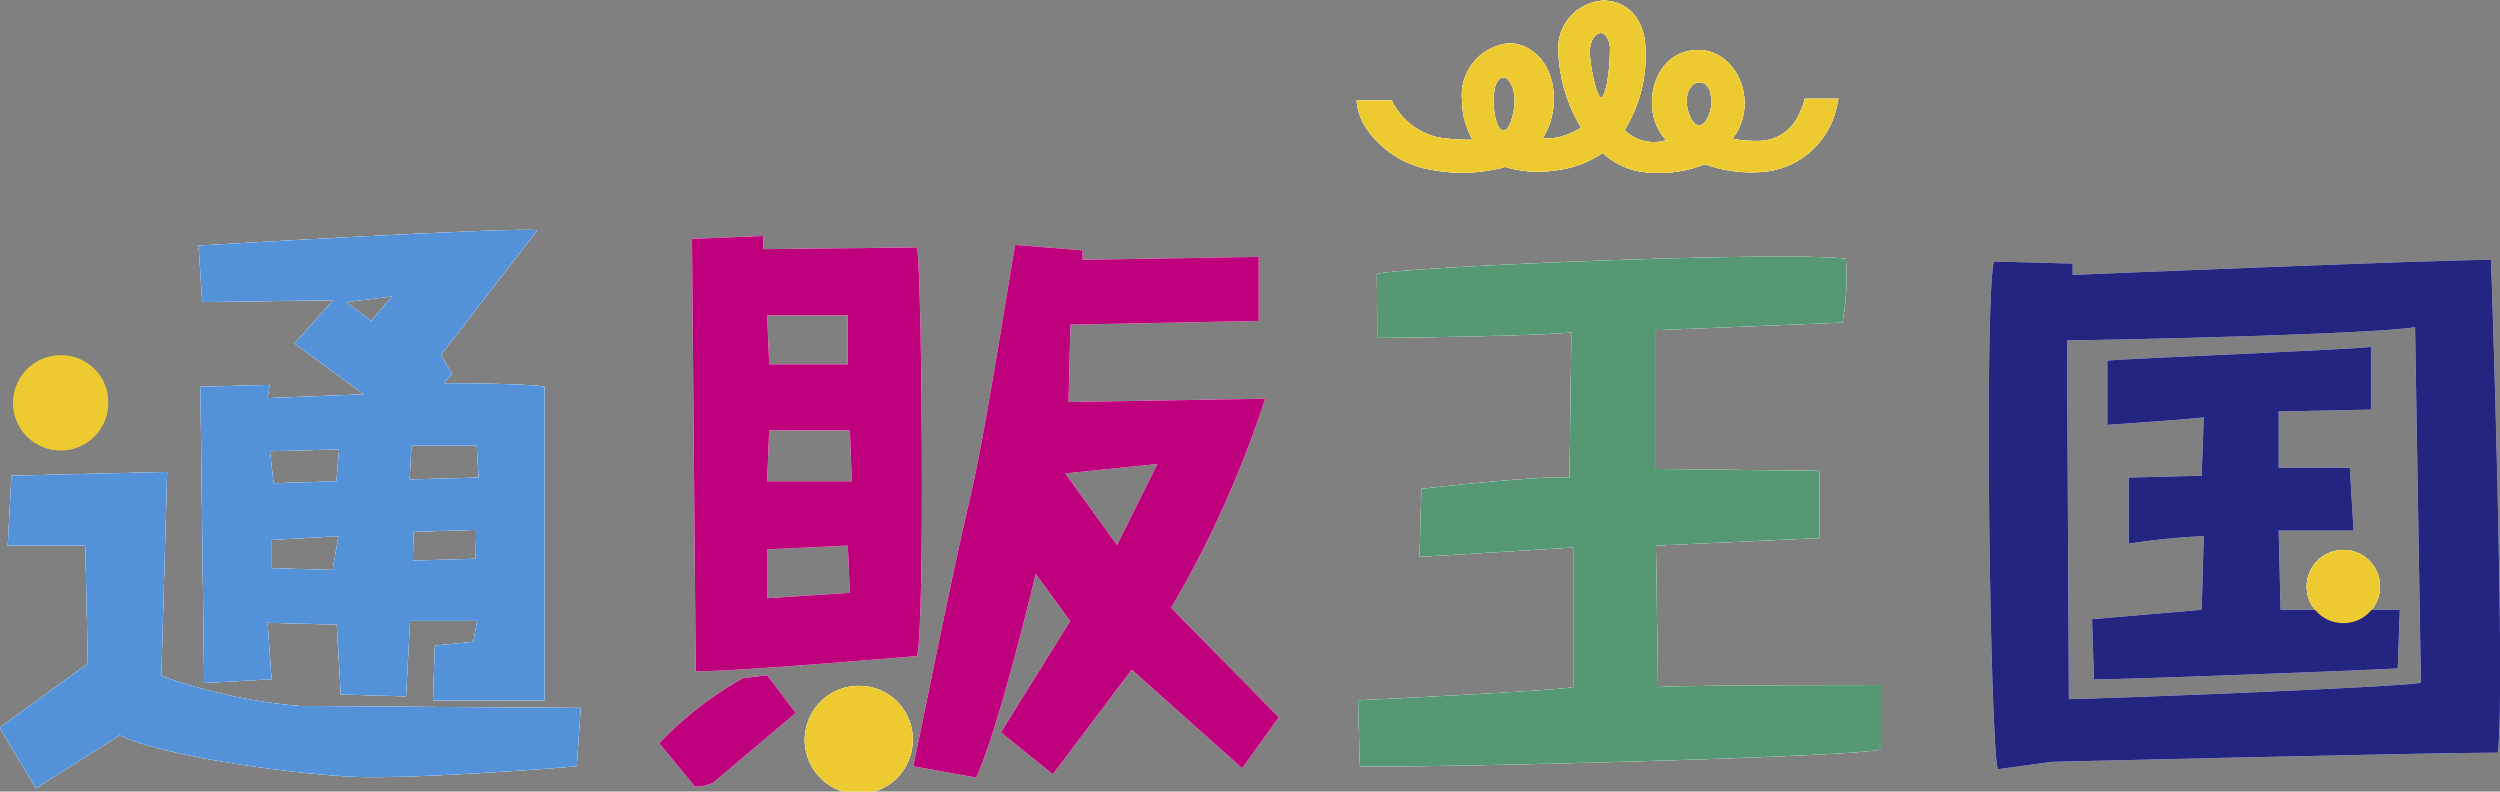 <svg id="レイヤー_1" data-name="レイヤー 1" xmlns="http://www.w3.org/2000/svg" viewBox="0 0 119.51 37.84"><rect x="0" y="0" width="119.51" height="37.84" fill="#808080" stroke="none"/><defs><style>.cls-1{fill:#fff;}.cls-2{fill:#5392d9;}.cls-3{fill:#bf007c;}.cls-4{fill:#569774;}.cls-5{fill:#232580;}.cls-6{fill:#edcb30;}</style></defs><path class="cls-1" d="M40.47,57.32l7.44-.18-.28,9.75a26.13,26.13,0,0,0,6.62,1.44c.83,0,11.77.09,13.43.09l-.19,2.79c-2.2.19-7.34.54-10,.52-2.31,0-9.47-.87-11.85-2l-4,2.53-1.74-2.89,4.22-3.07L44,60.66H40.29Z" transform="translate(-39.92 -34.58)"/><path class="cls-1" d="M83.77,46.41l-7.36.08v-.63L73,46l.18,20.66c1.1.09,10.58-.72,10.58-.72C84.13,64.45,84,48.39,83.77,46.41Zm-3.32,3.24V52H76.69l-.1-2.35ZM76.59,63.18V60.84l3.86-.18.1,2.26Zm0-5.59.1-2.44h3.86l.09,2.44Z" transform="translate(-39.92 -34.58)"/><path class="cls-1" d="M95.9,63.64a50.65,50.65,0,0,0,4.5-10L91,53.8l.09-3.7,9-.18V46.86L91.67,47v-.45l-3.22-.26C88,48.84,87,55.43,86.25,58.58s-2.12,10-2.67,12.63l3,.54c1.1-2.34,2.85-9.74,2.85-9.74l1.65,2.26-3.31,5.32,2.48,2,3.77-5L99.3,71.3l1.75-2.43Zm-2.58-3-2.48-3.43,4.41-.45Z" transform="translate(-39.92 -34.58)"/><path class="cls-1" d="M105.74,47.67c1.74-.36,19.57-1.09,22.42-.72A12.64,12.64,0,0,1,128,50l-8.92.36V57l7.82.09V60.3l-7.82.36.1,6.77c.91-.1,10.66-.1,10.66-.1V70.4c-1,.37-22,.9-24.91.81l-.09-3.15s9.37-.45,10.29-.63V60.75l-7.35.45.09-3.25s5.42-.63,7.08-.54l.09-6.94c-1.75.17-8.09.26-9.28.26Z" transform="translate(-39.92 -34.58)"/><path class="cls-1" d="M61.15,52.9l.37-.45L61,51.54l4.6-5.95c-.93-.18-16.19.73-16.19.73l.18,2.7,6.26-.09L54,51l3.31,2.43-4.6.18.1-.63-3.31.09.18,14.16,3.22-.18-.19-2.7,3.31.09.19,3.34,3.12.09.19-3.61h3.21l-.18,1-1.84.18-.09,2.62h5.33v-15C64.92,52.9,61.15,52.9,61.15,52.9Zm-5.33,8.93-2.94-.09V60.39l3.22-.18ZM56,57.59l-3,.09-.18-1.53,3.31-.09Zm1.66-7.67-1.2-.9,2.21-.27Zm5,11.37-3,.09L59.68,60l3-.09ZM59.5,57.5l.09-1.62h3.12l.09,1.53Z" transform="translate(-39.92 -34.58)"/><path class="cls-1" d="M71.44,70.11a17,17,0,0,1,4-3.11l1.15-.14,1.37,1.8L74,72a2,2,0,0,1-.86.18Z" transform="translate(-39.92 -34.58)"/><path class="cls-1" d="M159,47c-2.57,0-20,.72-20,.72v-.54l-3.77-.1c-.46,2.17-.18,22.83.19,24.27L138,71s18-.44,21.33-.44C159.7,67.33,159,47,159,47ZM138.82,68l-.09-17.15c1.29,0,14.44-.27,16.64-.63l.28,17C154.73,67.43,140,68,138.82,68Z" transform="translate(-39.92 -34.58)"/><path class="cls-1" d="M140.66,51.82v3.07s4-.27,4.61-.36l-.1,2.79-3.49.09v3.16a31.78,31.78,0,0,1,3.59-.36l-.1,3.52-5.24.45.09,2.88c1.47,0,13.44-.45,14.52-.53l.1-2.8h-5.7l-.09-3.79h3.58l-.18-3h-3.4V54.25l4.41-.09v-3C152.62,51.28,141.4,51.73,140.66,51.82Z" transform="translate(-39.92 -34.58)"/><path class="cls-1" d="M83.55,69.9A2.58,2.58,0,1,1,81,67.37,2.55,2.55,0,0,1,83.55,69.9Z" transform="translate(-39.92 -34.58)"/><path class="cls-1" d="M153.69,62.59a1.75,1.75,0,1,1-1.75-1.72A1.74,1.74,0,0,1,153.69,62.59Z" transform="translate(-39.92 -34.58)"/><path class="cls-2" d="M40.47,57.32l7.44-.18-.28,9.75a26.13,26.13,0,0,0,6.62,1.44c.83,0,11.77.09,13.43.09l-.19,2.79c-2.2.19-7.34.54-10,.52-2.31,0-9.47-.87-11.85-2l-4,2.53-1.74-2.89,4.22-3.07L44,60.66H40.29Z" transform="translate(-39.92 -34.58)"/><path class="cls-3" d="M83.77,46.41l-7.36.08v-.63L73,46l.18,20.66c1.1.09,10.58-.72,10.58-.72C84.13,64.45,84,48.39,83.77,46.41Zm-3.32,3.24V52H76.69l-.1-2.35ZM76.59,63.18V60.84l3.86-.18.1,2.26Zm0-5.59.1-2.44h3.86l.09,2.44Z" transform="translate(-39.92 -34.58)"/><path class="cls-3" d="M95.9,63.64a50.65,50.65,0,0,0,4.5-10L91,53.8l.09-3.7,9-.18V46.86L91.67,47v-.45l-3.22-.26C88,48.84,87,55.43,86.25,58.58s-2.12,10-2.67,12.63l3,.54c1.1-2.34,2.85-9.74,2.85-9.74l1.65,2.26-3.31,5.32,2.48,2,3.77-5L99.3,71.3l1.75-2.43Zm-2.58-3-2.48-3.43,4.41-.45Z" transform="translate(-39.92 -34.58)"/><path class="cls-4" d="M105.74,47.67c1.74-.36,19.57-1.09,22.42-.72A12.64,12.64,0,0,1,128,50l-8.92.36V57l7.82.09V60.3l-7.82.36.1,6.77c.91-.1,10.66-.1,10.66-.1V70.4c-1,.37-22,.9-24.91.81l-.09-3.15s9.37-.45,10.29-.63V60.75l-7.35.45.09-3.25s5.42-.63,7.08-.54l.09-6.94c-1.75.17-8.09.26-9.28.26Z" transform="translate(-39.92 -34.58)"/><path class="cls-2" d="M61.15,52.9l.37-.45L61,51.54l4.6-5.95c-.93-.18-16.19.73-16.19.73l.18,2.7,6.26-.09L54,51l3.31,2.43-4.6.18.1-.63-3.31.09.18,14.16,3.22-.18-.19-2.7,3.31.09.19,3.34,3.12.09.19-3.61h3.21l-.18,1-1.84.18-.09,2.62h5.33v-15C64.92,52.9,61.15,52.9,61.15,52.9Zm-5.33,8.93-2.94-.09V60.39l3.22-.18ZM56,57.59l-3,.09-.18-1.53,3.31-.09Zm1.66-7.67-1.2-.9,2.21-.27Zm5,11.37-3,.09L59.68,60l3-.09ZM59.5,57.5l.09-1.62h3.12l.09,1.53Z" transform="translate(-39.92 -34.58)"/><path class="cls-3" d="M71.44,70.11a17,17,0,0,1,4-3.11l1.15-.14,1.37,1.8L74,72a2,2,0,0,1-.86.18Z" transform="translate(-39.92 -34.58)"/><path class="cls-5" d="M159,47c-2.57,0-20,.72-20,.72v-.54l-3.77-.1c-.46,2.17-.18,22.83.19,24.27L138,71s18-.44,21.33-.44C159.7,67.33,159,47,159,47ZM138.82,68l-.09-17.15c1.29,0,14.44-.27,16.64-.63l.28,17C154.73,67.43,140,68,138.82,68Z" transform="translate(-39.92 -34.58)"/><path class="cls-5" d="M140.66,51.82v3.07s4-.27,4.61-.36l-.1,2.79-3.49.09v3.16a31.78,31.78,0,0,1,3.59-.36l-.1,3.52-5.24.45.09,2.88c1.47,0,13.44-.45,14.52-.53l.1-2.8h-5.7l-.09-3.79h3.58l-.18-3h-3.4V54.25l4.41-.09v-3C152.62,51.28,141.4,51.73,140.66,51.82Z" transform="translate(-39.92 -34.58)"/><path class="cls-6" d="M83.55,69.9A2.58,2.58,0,1,1,81,67.37,2.55,2.55,0,0,1,83.55,69.9Z" transform="translate(-39.92 -34.58)"/><path class="cls-6" d="M153.69,62.59a1.75,1.75,0,1,1-1.75-1.72A1.74,1.74,0,0,1,153.69,62.59Z" transform="translate(-39.92 -34.58)"/><path class="cls-1" d="M127.8,39.3h-1.6c-.37,1.37-1.09,1.85-1.91,2a5.55,5.55,0,0,1-1.55-.09c1.32-1.72.21-4.24-1.64-4.24-2.23,0-2.84,3-1.52,4.31a2,2,0,0,1-2-.48,6.7,6.7,0,0,0,1-3.79c0-1.56-.91-2.4-2-2.4a2.28,2.28,0,0,0-2.16,2.49,7.5,7.5,0,0,0,1.08,3.58,3.3,3.3,0,0,1-1.38.51l-.45,0a3.57,3.57,0,0,0,.53-1.86c0-1.78-1.13-2.68-2.13-2.68a2.48,2.48,0,0,0-2.25,2.77,3.62,3.62,0,0,0,.5,1.84,9.16,9.16,0,0,1-1.58-.1,3.2,3.2,0,0,1-2.28-1.77h-1.69a2.79,2.79,0,0,0,.47,1.33,4.69,4.69,0,0,0,3.25,2,7.79,7.79,0,0,0,3.39-.16,5.55,5.55,0,0,0,2.43.16,5,5,0,0,0,2.23-.83,3.47,3.47,0,0,0,2,.92,6,6,0,0,0,2.88-.38,6.54,6.54,0,0,0,2.54.38A3.94,3.94,0,0,0,127.64,40S127.76,39.59,127.8,39.3Zm-16,1.52c-.3,0-.48-.75-.48-1.4,0-.82.22-1.14.48-1.14s.53.54.53,1.09S112.1,40.81,111.81,40.82Zm4.66-1.59c-.23,0-.54-1.58-.54-2.16s.27-.91.54-.91a.26.26,0,0,1,.22.12,1,1,0,0,1,.2.7C116.89,37.9,116.68,39.23,116.47,39.23Zm4.68,1.34c-.31,0-.59-.65-.59-1.13s.21-.92.61-.92.57.4.57.94S121.45,40.57,121.15,40.57Z" transform="translate(-39.92 -34.58)"/><path class="cls-6" d="M127.8,39.3h-1.6c-.37,1.37-1.09,1.85-1.91,2a5.55,5.55,0,0,1-1.55-.09c1.32-1.72.21-4.24-1.64-4.24-2.23,0-2.84,3-1.52,4.31a2,2,0,0,1-2-.48,6.7,6.7,0,0,0,1-3.79c0-1.56-.91-2.4-2-2.4a2.28,2.28,0,0,0-2.16,2.49,7.5,7.5,0,0,0,1.08,3.58,3.3,3.3,0,0,1-1.38.51l-.45,0a3.57,3.57,0,0,0,.53-1.86c0-1.78-1.13-2.68-2.13-2.68a2.48,2.48,0,0,0-2.25,2.77,3.62,3.62,0,0,0,.5,1.84,9.16,9.16,0,0,1-1.58-.1,3.2,3.2,0,0,1-2.28-1.77h-1.69a2.79,2.79,0,0,0,.47,1.33,4.69,4.69,0,0,0,3.25,2,7.79,7.79,0,0,0,3.39-.16,5.55,5.55,0,0,0,2.43.16,5,5,0,0,0,2.23-.83,3.47,3.47,0,0,0,2,.92,6,6,0,0,0,2.88-.38,6.54,6.54,0,0,0,2.54.38A3.94,3.94,0,0,0,127.64,40S127.76,39.59,127.8,39.3Zm-16,1.52c-.3,0-.48-.75-.48-1.4,0-.82.22-1.14.48-1.14s.53.54.53,1.09S112.1,40.81,111.81,40.82Zm4.66-1.59c-.23,0-.54-1.58-.54-2.16s.27-.91.54-.91a.26.26,0,0,1,.22.12,1,1,0,0,1,.2.7C116.89,37.9,116.68,39.23,116.47,39.23Zm4.68,1.34c-.31,0-.59-.65-.59-1.13s.21-.92.61-.92.57.4.57.94S121.45,40.57,121.15,40.57Z" transform="translate(-39.92 -34.58)"/><path class="cls-6" d="M45.09,53.8a2.27,2.27,0,1,1-2.27-2.23A2.24,2.24,0,0,1,45.09,53.8Z" transform="translate(-39.92 -34.58)"/><path class="cls-1" d="M40.47,57.32l7.44-.18-.28,9.75a26.13,26.13,0,0,0,6.62,1.44c.83,0,11.77.09,13.43.09l-.19,2.79c-2.2.19-7.34.54-10,.52-2.31,0-9.47-.87-11.85-2l-4,2.53-1.74-2.89,4.22-3.07L44,60.66H40.29Z" transform="translate(-39.92 -34.58)"/><path class="cls-1" d="M83.77,46.41l-7.36.08v-.63L73,46l.18,20.66c1.1.09,10.58-.72,10.58-.72C84.13,64.45,84,48.39,83.77,46.41Zm-3.32,3.24V52H76.69l-.1-2.35ZM76.59,63.18V60.84l3.86-.18.1,2.26Zm0-5.59.1-2.44h3.86l.09,2.44Z" transform="translate(-39.92 -34.58)"/><path class="cls-1" d="M95.9,63.64a50.65,50.65,0,0,0,4.5-10L91,53.8l.09-3.7,9-.18V46.86L91.67,47v-.45l-3.22-.26C88,48.84,87,55.43,86.25,58.58s-2.12,10-2.67,12.63l3,.54c1.1-2.34,2.85-9.74,2.85-9.74l1.65,2.26-3.31,5.32,2.48,2,3.77-5L99.3,71.3l1.75-2.43Zm-2.58-3-2.48-3.43,4.41-.45Z" transform="translate(-39.92 -34.58)"/><path class="cls-1" d="M105.74,47.67c1.74-.36,19.57-1.09,22.42-.72A12.64,12.64,0,0,1,128,50l-8.92.36V57l7.82.09V60.3l-7.82.36.1,6.77c.91-.1,10.66-.1,10.66-.1V70.4c-1,.37-22,.9-24.91.81l-.09-3.15s9.37-.45,10.29-.63V60.75l-7.35.45.09-3.25s5.42-.63,7.08-.54l.09-6.94c-1.75.17-8.09.26-9.28.26Z" transform="translate(-39.92 -34.58)"/><path class="cls-1" d="M61.15,52.9l.37-.45L61,51.54l4.6-5.95c-.93-.18-16.19.73-16.19.73l.18,2.7,6.26-.09L54,51l3.31,2.43-4.6.18.1-.63-3.31.09.18,14.16,3.22-.18-.19-2.7,3.31.09.19,3.34,3.12.09.19-3.61h3.21l-.18,1-1.84.18-.09,2.62h5.33v-15C64.92,52.9,61.15,52.9,61.15,52.9Zm-5.33,8.93-2.94-.09V60.39l3.22-.18ZM56,57.59l-3,.09-.18-1.53,3.31-.09Zm1.66-7.67-1.2-.9,2.21-.27Zm5,11.37-3,.09L59.68,60l3-.09ZM59.5,57.5l.09-1.62h3.12l.09,1.53Z" transform="translate(-39.92 -34.58)"/><path class="cls-1" d="M71.44,70.11a17,17,0,0,1,4-3.11l1.15-.14,1.37,1.8L74,72a2,2,0,0,1-.86.18Z" transform="translate(-39.92 -34.58)"/><path class="cls-1" d="M159,47c-2.57,0-20,.72-20,.72v-.54l-3.77-.1c-.46,2.17-.18,22.83.19,24.27L138,71s18-.44,21.33-.44C159.7,67.33,159,47,159,47ZM138.82,68l-.09-17.15c1.29,0,14.44-.27,16.64-.63l.28,17C154.73,67.43,140,68,138.82,68Z" transform="translate(-39.92 -34.58)"/><path class="cls-1" d="M140.66,51.82v3.07s4-.27,4.61-.36l-.1,2.79-3.49.09v3.16a31.78,31.78,0,0,1,3.59-.36l-.1,3.52-5.24.45.09,2.88c1.47,0,13.44-.45,14.52-.53l.1-2.8h-5.7l-.09-3.79h3.58l-.18-3h-3.4V54.25l4.41-.09v-3C152.62,51.28,141.4,51.73,140.66,51.82Z" transform="translate(-39.92 -34.58)"/><path class="cls-1" d="M83.55,69.9A2.58,2.58,0,1,1,81,67.37,2.55,2.55,0,0,1,83.55,69.9Z" transform="translate(-39.92 -34.58)"/><path class="cls-1" d="M153.69,62.59a1.75,1.75,0,1,1-1.75-1.72A1.74,1.74,0,0,1,153.69,62.59Z" transform="translate(-39.92 -34.58)"/><path class="cls-2" d="M40.47,57.32l7.44-.18-.28,9.75a26.13,26.13,0,0,0,6.62,1.44c.83,0,11.77.09,13.43.09l-.19,2.79c-2.2.19-7.34.54-10,.52-2.31,0-9.47-.87-11.85-2l-4,2.53-1.74-2.89,4.22-3.07L44,60.66H40.29Z" transform="translate(-39.92 -34.58)"/><path class="cls-3" d="M83.77,46.41l-7.36.08v-.63L73,46l.18,20.66c1.1.09,10.58-.72,10.58-.72C84.13,64.45,84,48.39,83.77,46.41Zm-3.32,3.24V52H76.69l-.1-2.35ZM76.59,63.18V60.84l3.86-.18.1,2.26Zm0-5.59.1-2.44h3.86l.09,2.44Z" transform="translate(-39.92 -34.58)"/><path class="cls-3" d="M95.9,63.64a50.65,50.65,0,0,0,4.5-10L91,53.8l.09-3.7,9-.18V46.86L91.67,47v-.45l-3.22-.26C88,48.84,87,55.43,86.25,58.58s-2.12,10-2.67,12.63l3,.54c1.1-2.34,2.85-9.74,2.85-9.74l1.65,2.26-3.31,5.32,2.48,2,3.77-5L99.3,71.3l1.75-2.43Zm-2.58-3-2.48-3.43,4.41-.45Z" transform="translate(-39.92 -34.58)"/><path class="cls-4" d="M105.74,47.67c1.74-.36,19.57-1.09,22.42-.72A12.64,12.64,0,0,1,128,50l-8.92.36V57l7.82.09V60.3l-7.82.36.1,6.77c.91-.1,10.66-.1,10.66-.1V70.4c-1,.37-22,.9-24.91.81l-.09-3.15s9.37-.45,10.29-.63V60.75l-7.35.45.09-3.25s5.42-.63,7.08-.54l.09-6.94c-1.75.17-8.09.26-9.28.26Z" transform="translate(-39.92 -34.58)"/><path class="cls-2" d="M61.15,52.9l.37-.45L61,51.54l4.6-5.95c-.93-.18-16.19.73-16.19.73l.18,2.7,6.26-.09L54,51l3.31,2.43-4.6.18.1-.63-3.31.09.18,14.16,3.22-.18-.19-2.7,3.31.09.19,3.34,3.12.09.19-3.61h3.21l-.18,1-1.84.18-.09,2.62h5.33v-15C64.92,52.9,61.15,52.9,61.15,52.9Zm-5.33,8.93-2.94-.09V60.39l3.22-.18ZM56,57.59l-3,.09-.18-1.53,3.31-.09Zm1.66-7.67-1.2-.9,2.21-.27Zm5,11.37-3,.09L59.68,60l3-.09ZM59.5,57.5l.09-1.62h3.12l.09,1.53Z" transform="translate(-39.92 -34.58)"/><path class="cls-3" d="M71.44,70.11a17,17,0,0,1,4-3.11l1.15-.14,1.37,1.8L74,72a2,2,0,0,1-.86.18Z" transform="translate(-39.92 -34.58)"/><path class="cls-5" d="M159,47c-2.57,0-20,.72-20,.72v-.54l-3.77-.1c-.46,2.17-.18,22.83.19,24.27L138,71s18-.44,21.33-.44C159.7,67.33,159,47,159,47ZM138.82,68l-.09-17.15c1.29,0,14.44-.27,16.64-.63l.28,17C154.73,67.43,140,68,138.82,68Z" transform="translate(-39.92 -34.58)"/><path class="cls-5" d="M140.66,51.82v3.07s4-.27,4.61-.36l-.1,2.79-3.49.09v3.16a31.78,31.78,0,0,1,3.59-.36l-.1,3.52-5.24.45.09,2.88c1.47,0,13.44-.45,14.52-.53l.1-2.8h-5.7l-.09-3.79h3.58l-.18-3h-3.4V54.25l4.41-.09v-3C152.62,51.28,141.4,51.73,140.66,51.82Z" transform="translate(-39.92 -34.58)"/><path class="cls-6" d="M83.55,69.9A2.58,2.58,0,1,1,81,67.37,2.55,2.55,0,0,1,83.55,69.9Z" transform="translate(-39.92 -34.58)"/><path class="cls-6" d="M153.69,62.59a1.75,1.75,0,1,1-1.75-1.72A1.74,1.74,0,0,1,153.69,62.59Z" transform="translate(-39.92 -34.58)"/><path class="cls-1" d="M127.8,39.3h-1.6c-.37,1.37-1.09,1.85-1.91,2a5.55,5.55,0,0,1-1.55-.09c1.32-1.72.21-4.24-1.64-4.24-2.23,0-2.84,3-1.52,4.31a2,2,0,0,1-2-.48,6.7,6.7,0,0,0,1-3.79c0-1.56-.91-2.4-2-2.4a2.28,2.28,0,0,0-2.16,2.49,7.5,7.5,0,0,0,1.08,3.58,3.3,3.3,0,0,1-1.38.51l-.45,0a3.57,3.57,0,0,0,.53-1.86c0-1.78-1.13-2.68-2.13-2.68a2.48,2.48,0,0,0-2.25,2.77,3.62,3.62,0,0,0,.5,1.84,9.16,9.16,0,0,1-1.58-.1,3.2,3.2,0,0,1-2.28-1.77h-1.69a2.79,2.79,0,0,0,.47,1.33,4.69,4.69,0,0,0,3.25,2,7.79,7.79,0,0,0,3.39-.16,5.55,5.55,0,0,0,2.43.16,5,5,0,0,0,2.23-.83,3.47,3.47,0,0,0,2,.92,6,6,0,0,0,2.88-.38,6.54,6.54,0,0,0,2.54.38A3.94,3.94,0,0,0,127.64,40S127.76,39.59,127.8,39.3Zm-16,1.52c-.3,0-.48-.75-.48-1.4,0-.82.22-1.14.48-1.14s.53.54.53,1.09S112.1,40.81,111.81,40.82Zm4.66-1.59c-.23,0-.54-1.58-.54-2.16s.27-.91.54-.91a.26.26,0,0,1,.22.12,1,1,0,0,1,.2.7C116.89,37.9,116.68,39.23,116.47,39.23Zm4.68,1.34c-.31,0-.59-.65-.59-1.13s.21-.92.61-.92.57.4.57.94S121.45,40.57,121.15,40.57Z" transform="translate(-39.92 -34.58)"/><path class="cls-6" d="M127.8,39.3h-1.6c-.37,1.37-1.09,1.85-1.91,2a5.55,5.55,0,0,1-1.55-.09c1.32-1.72.21-4.24-1.64-4.24-2.23,0-2.84,3-1.52,4.31a2,2,0,0,1-2-.48,6.7,6.7,0,0,0,1-3.79c0-1.56-.91-2.4-2-2.4a2.28,2.28,0,0,0-2.16,2.49,7.5,7.5,0,0,0,1.08,3.58,3.3,3.3,0,0,1-1.38.51l-.45,0a3.57,3.57,0,0,0,.53-1.86c0-1.78-1.13-2.68-2.13-2.68a2.48,2.48,0,0,0-2.25,2.77,3.62,3.62,0,0,0,.5,1.84,9.16,9.16,0,0,1-1.58-.1,3.2,3.2,0,0,1-2.28-1.77h-1.69a2.79,2.79,0,0,0,.47,1.33,4.69,4.69,0,0,0,3.25,2,7.79,7.79,0,0,0,3.39-.16,5.55,5.55,0,0,0,2.43.16,5,5,0,0,0,2.23-.83,3.47,3.47,0,0,0,2,.92,6,6,0,0,0,2.88-.38,6.54,6.54,0,0,0,2.54.38A3.94,3.94,0,0,0,127.64,40S127.76,39.59,127.8,39.3Zm-16,1.52c-.3,0-.48-.75-.48-1.4,0-.82.22-1.14.48-1.14s.53.54.53,1.09S112.1,40.81,111.81,40.82Zm4.66-1.59c-.23,0-.54-1.58-.54-2.16s.27-.91.54-.91a.26.26,0,0,1,.22.12,1,1,0,0,1,.2.7C116.89,37.9,116.68,39.23,116.47,39.23Zm4.68,1.34c-.31,0-.59-.65-.59-1.13s.21-.92.61-.92.57.4.57.94S121.45,40.57,121.15,40.57Z" transform="translate(-39.92 -34.58)"/><path class="cls-6" d="M45.09,53.8a2.27,2.27,0,1,1-2.27-2.23A2.24,2.24,0,0,1,45.09,53.8Z" transform="translate(-39.92 -34.58)"/></svg>